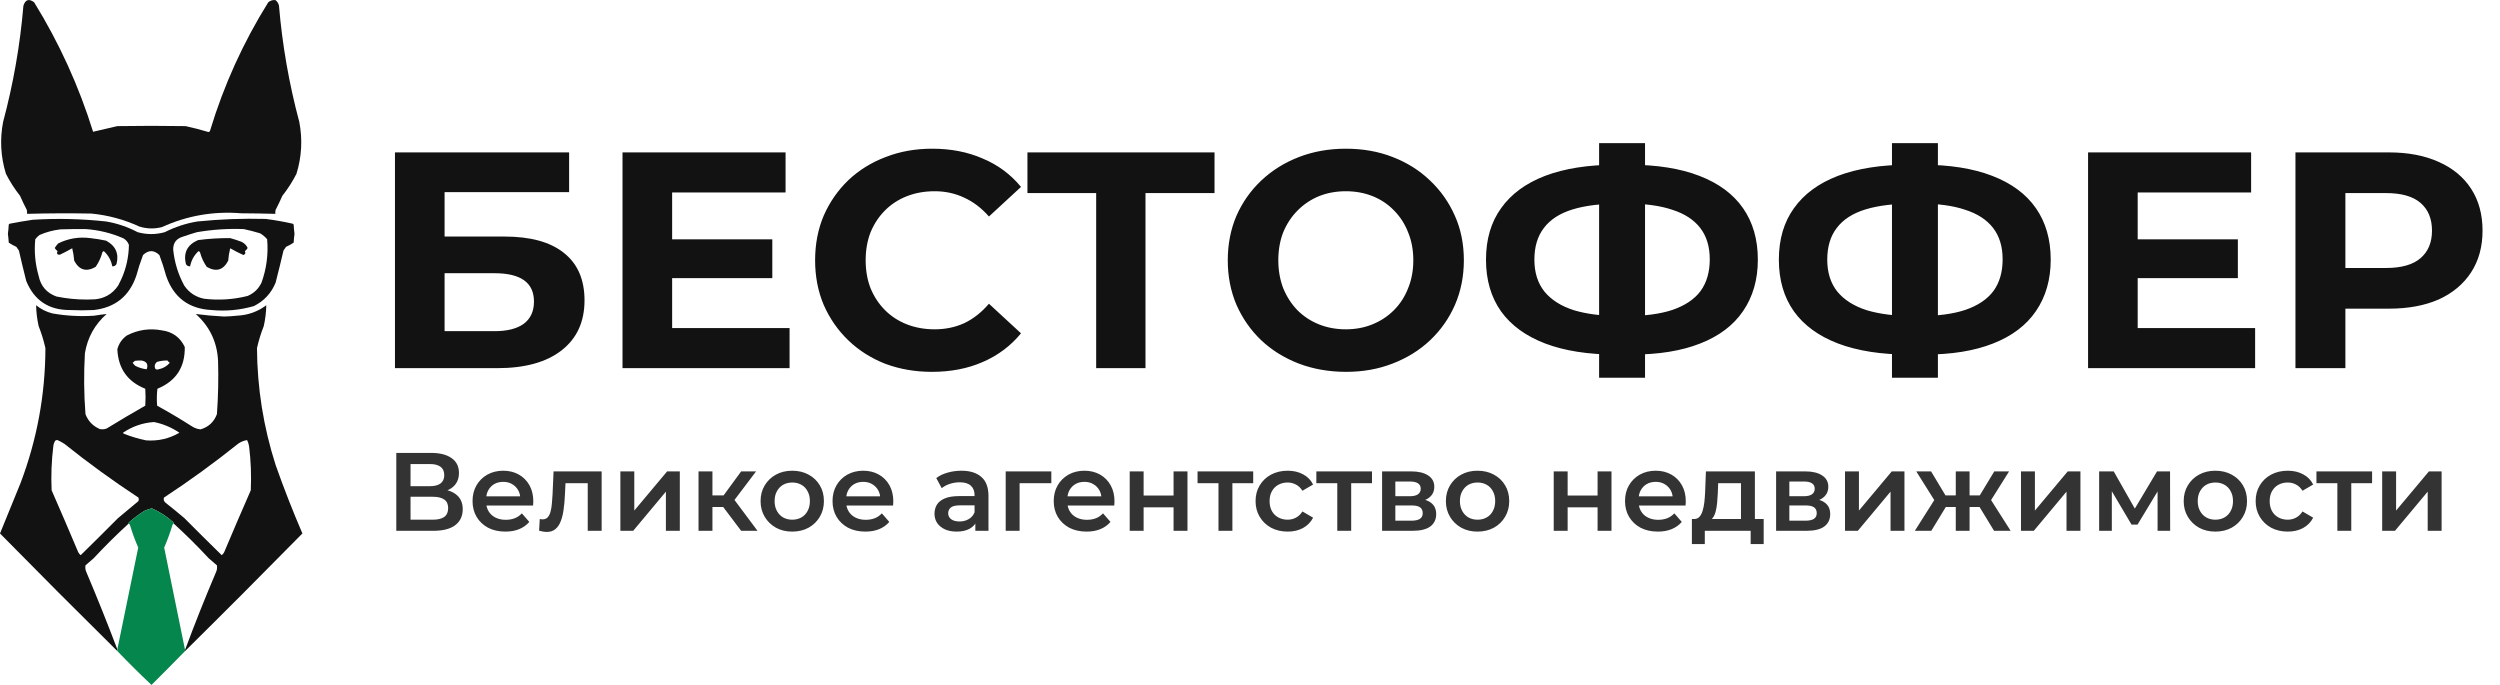 <?xml version="1.0" encoding="UTF-8"?> <svg xmlns="http://www.w3.org/2000/svg" width="292" height="80" viewBox="0 0 292 80" fill="none"><path fill-rule="evenodd" clip-rule="evenodd" d="M32.157 0.004C31.845 -0.02 31.57 0.068 31.333 0.267C28.412 4.946 26.15 9.932 24.546 15.226C24.523 15.336 24.457 15.402 24.348 15.423C23.469 15.156 22.579 14.926 21.68 14.731C19.022 14.687 16.364 14.687 13.706 14.731C12.755 14.941 11.81 15.162 10.873 15.39C9.212 10.053 6.917 5.012 3.987 0.267C3.381 -0.183 2.964 -0.052 2.735 0.663C2.348 5.261 1.557 9.785 0.363 14.237C-0.03 16.287 0.08 18.308 0.692 20.299C1.159 21.212 1.708 22.069 2.339 22.869C2.585 23.426 2.849 23.976 3.13 24.517C3.163 24.669 3.174 24.822 3.163 24.978C5.667 24.907 8.171 24.897 10.675 24.945C12.628 25.133 14.495 25.639 16.276 26.46C17.15 26.731 18.028 26.753 18.912 26.526C21.851 25.187 24.937 24.65 28.17 24.912C29.499 24.919 30.828 24.941 32.157 24.978C32.146 24.822 32.157 24.669 32.19 24.517C32.471 23.978 32.734 23.429 32.98 22.869C33.612 22.069 34.161 21.212 34.628 20.299C35.24 18.308 35.35 16.287 34.957 14.237C33.763 9.785 32.972 5.26 32.585 0.663C32.523 0.382 32.38 0.163 32.157 0.004Z" fill="#121212"></path><path fill-rule="evenodd" clip-rule="evenodd" d="M21.713 30.842C21.825 31.033 21.99 31.121 22.207 31.106C22.339 30.403 22.669 29.81 23.195 29.327C23.26 29.358 23.315 29.402 23.36 29.459C23.522 30.078 23.786 30.649 24.151 31.172C25.243 31.796 26.078 31.554 26.655 30.447C26.692 29.957 26.769 29.474 26.886 28.997C27.388 29.287 27.904 29.551 28.434 29.788C28.66 29.697 28.715 29.544 28.599 29.327C28.738 29.234 28.847 29.114 28.928 28.964C28.775 28.635 28.533 28.393 28.203 28.239C27.763 28.075 27.324 27.932 26.886 27.811C25.628 27.803 24.376 27.88 23.13 28.042C21.872 28.591 21.4 29.525 21.713 30.842Z" fill="#121212"></path><path fill-rule="evenodd" clip-rule="evenodd" d="M1.022 26.23L1.121 26.131C2.017 25.955 2.918 25.802 3.822 25.669C6.684 25.491 9.539 25.557 12.389 25.867C13.686 26.087 14.916 26.504 16.079 27.119C17.135 27.412 18.189 27.412 19.242 27.119C20.45 26.504 21.724 26.087 23.064 25.867C25.715 25.599 28.372 25.501 31.037 25.57C32.091 25.706 33.145 25.893 34.2 26.131L34.299 26.23C34.318 26.593 34.351 26.956 34.398 27.317C34.351 27.655 34.318 27.996 34.299 28.338C34.018 28.528 33.721 28.693 33.409 28.832C33.302 28.969 33.203 29.112 33.112 29.261C32.819 30.515 32.512 31.767 32.19 33.017C31.685 34.246 30.84 35.157 29.653 35.751C28.038 36.217 26.391 36.371 24.711 36.212C22.042 36.071 20.274 34.742 19.406 32.226C19.182 31.4 18.919 30.588 18.616 29.788C17.982 29.183 17.345 29.183 16.705 29.788C16.402 30.588 16.138 31.4 15.914 32.226C15.098 34.601 13.44 35.93 10.939 36.212C10.016 36.257 9.094 36.257 8.171 36.212C5.698 36.224 3.996 35.092 3.065 32.819C2.765 31.636 2.479 30.449 2.208 29.261C2.117 29.112 2.018 28.969 1.911 28.832C1.599 28.693 1.302 28.528 1.022 28.338C1.002 27.996 0.969 27.655 0.923 27.317C0.97 26.956 1.003 26.593 1.022 26.23ZM21.515 33.346C22.077 34.182 22.857 34.698 23.854 34.895C25.567 35.096 27.258 34.986 28.928 34.565C29.66 34.25 30.198 33.734 30.543 33.017C31.134 31.374 31.354 29.683 31.202 27.943C30.967 27.665 30.693 27.434 30.378 27.251C29.74 27.056 29.103 26.891 28.467 26.757C26.63 26.689 24.808 26.809 22.998 27.119C22.445 27.281 21.896 27.457 21.35 27.646C20.59 27.872 20.217 28.377 20.23 29.162C20.379 30.641 20.807 32.035 21.515 33.346ZM4.514 32.226C4.76 33.416 5.452 34.217 6.59 34.631C7.769 34.873 8.957 34.992 10.155 34.987C10.46 34.986 10.764 34.977 11.071 34.961C11.473 34.924 11.846 34.835 12.186 34.697C12.705 34.487 13.152 34.159 13.527 33.715C13.625 33.6 13.718 33.477 13.805 33.346C13.937 33.104 14.058 32.861 14.169 32.613C14.74 31.346 15.036 30.009 15.057 28.602C14.934 28.277 14.725 28.024 14.431 27.844C13.015 27.225 11.543 26.863 10.016 26.757C9.028 26.745 8.04 26.757 7.051 26.79C6.204 26.889 5.391 27.108 4.613 27.448C4.427 27.591 4.262 27.756 4.119 27.943C3.979 29.398 4.111 30.825 4.514 32.226Z" fill="#121212"></path><path fill-rule="evenodd" clip-rule="evenodd" d="M6.722 29.327C6.589 29.62 6.676 29.763 6.985 29.755C7.477 29.52 7.96 29.267 8.435 28.997C8.552 29.474 8.629 29.957 8.666 30.447C9.252 31.553 10.086 31.794 11.17 31.172C11.535 30.649 11.798 30.078 11.96 29.459C12.006 29.402 12.06 29.358 12.125 29.327C12.652 29.81 12.981 30.403 13.114 31.106C13.33 31.121 13.495 31.034 13.608 30.842C13.916 29.624 13.51 28.712 12.389 28.108C11.77 27.977 11.155 27.878 10.544 27.811C9.224 27.641 7.972 27.849 6.788 28.437C6.64 28.601 6.508 28.777 6.392 28.964C6.473 29.114 6.583 29.235 6.722 29.327Z" fill="#121212"></path><path fill-rule="evenodd" clip-rule="evenodd" d="M2.405 56.41C4.323 51.337 5.29 46.088 5.305 40.661C5.108 39.784 4.844 38.928 4.514 38.091C4.331 37.281 4.232 36.468 4.218 35.653C4.782 36.111 5.419 36.43 6.128 36.609C7.741 36.894 9.367 36.982 11.005 36.872C11.49 36.791 11.973 36.725 12.454 36.675C11.069 37.896 10.223 39.423 9.917 41.254C9.779 43.628 9.801 46 9.983 48.371C10.296 49.189 10.856 49.771 11.664 50.117C11.933 50.168 12.197 50.146 12.454 50.051C13.943 49.137 15.447 48.247 16.968 47.383C17.012 46.724 17.012 46.065 16.968 45.406C14.895 44.579 13.808 43.041 13.706 40.793C13.883 40.122 14.257 39.583 14.827 39.179C16.119 38.515 17.482 38.317 18.912 38.586C20.159 38.758 21.048 39.406 21.581 40.529C21.621 42.889 20.556 44.514 18.385 45.406C18.308 46.063 18.297 46.722 18.352 47.383C19.73 48.143 21.081 48.944 22.404 49.788C22.715 49.993 23.056 50.114 23.426 50.15C24.356 49.88 24.993 49.287 25.337 48.371C25.488 46.287 25.532 44.2 25.469 42.111C25.352 39.934 24.485 38.122 22.866 36.675C23.956 36.817 25.055 36.916 26.16 36.971C26.667 36.962 27.173 36.929 27.676 36.872C28.95 36.816 30.092 36.41 31.103 35.653C31.088 36.468 30.989 37.281 30.806 38.091C30.476 38.928 30.212 39.784 30.015 40.661C30.046 45.32 30.77 49.867 32.19 54.301C33.143 57.006 34.186 59.675 35.32 62.308C30.784 66.92 26.216 71.499 21.614 76.047V75.915C22.739 72.88 23.936 69.871 25.205 66.887C25.341 66.615 25.385 66.329 25.337 66.031C25.018 65.756 24.7 65.482 24.381 65.207C23.072 63.799 21.71 62.448 20.296 61.155C20.304 61.106 20.293 61.062 20.263 61.023C19.512 60.327 18.666 59.778 17.726 59.375C17.429 59.444 17.144 59.543 16.869 59.672C16.224 60.066 15.62 60.516 15.057 61.023C15.027 61.062 15.016 61.106 15.024 61.155C13.61 62.448 12.248 63.799 10.939 65.207C10.62 65.482 10.302 65.756 9.983 66.031C9.935 66.329 9.979 66.615 10.115 66.887C11.372 69.859 12.569 72.846 13.706 75.849V76.047C9.106 71.501 4.537 66.922 0 62.308C0.802 60.342 1.603 58.376 2.405 56.41ZM16.54 42.111C16.276 42.1 16.012 42.111 15.749 42.144C15.671 42.233 15.583 42.31 15.486 42.375C15.583 42.505 15.693 42.626 15.815 42.737C16.235 42.95 16.674 43.082 17.133 43.132C17.337 42.562 17.139 42.221 16.54 42.111ZM18.517 43.132C19.049 43.032 19.488 42.779 19.835 42.375C19.723 42.307 19.636 42.22 19.571 42.111C19.143 42.096 18.726 42.152 18.319 42.276C18.061 42.514 18.005 42.788 18.154 43.099C18.268 43.171 18.389 43.181 18.517 43.132ZM19.373 58.749C20.11 59.327 20.835 59.92 21.548 60.529C22.988 61.979 24.437 63.418 25.897 64.845C26.066 64.706 26.186 64.53 26.259 64.317C27.252 61.96 28.262 59.609 29.291 57.267C29.369 55.548 29.304 53.834 29.093 52.127C29.053 51.872 28.976 51.631 28.862 51.402C28.477 51.462 28.125 51.604 27.808 51.831C25.018 54.065 22.13 56.163 19.143 58.123C19.079 58.382 19.157 58.591 19.373 58.749ZM17.067 51.435C18.46 51.538 19.756 51.241 20.955 50.545C20.047 49.927 19.059 49.51 17.989 49.294C16.667 49.383 15.459 49.8 14.365 50.545C14.379 50.584 14.401 50.617 14.431 50.644C15.289 50.988 16.167 51.252 17.067 51.435ZM6.03 57.267C7.058 59.609 8.068 61.96 9.061 64.317C9.134 64.53 9.255 64.706 9.423 64.845C10.883 63.418 12.332 61.979 13.772 60.529C14.574 59.858 15.376 59.189 16.177 58.519C16.221 58.387 16.221 58.255 16.177 58.123C13.19 56.163 10.302 54.065 7.512 51.831C7.253 51.668 6.99 51.525 6.721 51.402C6.624 51.385 6.536 51.407 6.458 51.468C6.325 51.668 6.248 51.888 6.227 52.127C6.016 53.834 5.951 55.548 6.03 57.267Z" fill="#121212"></path><path fill-rule="evenodd" clip-rule="evenodd" d="M13.706 75.849V76.046C15.003 77.398 16.332 78.716 17.693 80C19.012 78.692 20.319 77.374 21.614 76.046V75.915C20.807 71.936 19.994 67.949 19.176 63.955C19.546 63.107 19.865 62.239 20.131 61.352C20.156 61.257 20.211 61.191 20.296 61.154C20.304 61.105 20.293 61.061 20.263 61.022C19.512 60.327 18.666 59.778 17.726 59.375C17.43 59.444 17.144 59.542 16.869 59.672C16.224 60.066 15.62 60.516 15.057 61.022C15.027 61.061 15.016 61.105 15.024 61.154C15.109 61.191 15.164 61.257 15.189 61.352C15.455 62.239 15.774 63.107 16.145 63.955C15.335 67.929 14.522 71.894 13.706 75.849Z" fill="#05864D"></path><path d="M46.132 43V17.8H66.472V22.444H51.928V27.628H58.912C61.96 27.628 64.276 28.264 65.86 29.536C67.468 30.808 68.272 32.656 68.272 35.08C68.272 37.576 67.384 39.52 65.608 40.912C63.832 42.304 61.324 43 58.084 43H46.132ZM51.928 38.68H57.76C59.248 38.68 60.388 38.392 61.18 37.816C61.972 37.216 62.368 36.352 62.368 35.224C62.368 33.016 60.832 31.912 57.76 31.912H51.928V38.68ZM72.71 43V17.8H91.754V22.48H78.506V38.32H92.222V43H72.71ZM78.074 32.488V27.952H90.206V32.488H78.074ZM108.849 43.432C106.905 43.432 105.093 43.12 103.413 42.496C101.757 41.848 100.317 40.936 99.093 39.76C97.869 38.584 96.909 37.204 96.213 35.62C95.541 34.036 95.205 32.296 95.205 30.4C95.205 28.504 95.541 26.764 96.213 25.18C96.909 23.596 97.869 22.216 99.093 21.04C100.341 19.864 101.793 18.964 103.449 18.34C105.105 17.692 106.917 17.368 108.885 17.368C111.069 17.368 113.037 17.752 114.789 18.52C116.565 19.264 118.053 20.368 119.253 21.832L115.509 25.288C114.645 24.304 113.685 23.572 112.629 23.092C111.573 22.588 110.421 22.336 109.173 22.336C107.997 22.336 106.917 22.528 105.933 22.912C104.949 23.296 104.097 23.848 103.377 24.568C102.657 25.288 102.093 26.14 101.685 27.124C101.301 28.108 101.109 29.2 101.109 30.4C101.109 31.6 101.301 32.692 101.685 33.676C102.093 34.66 102.657 35.512 103.377 36.232C104.097 36.952 104.949 37.504 105.933 37.888C106.917 38.272 107.997 38.464 109.173 38.464C110.421 38.464 111.573 38.224 112.629 37.744C113.685 37.24 114.645 36.484 115.509 35.476L119.253 38.932C118.053 40.396 116.565 41.512 114.789 42.28C113.037 43.048 111.057 43.432 108.849 43.432ZM128.033 43V21.22L129.365 22.552H120.005V17.8H141.857V22.552H132.497L133.793 21.22V43H128.033ZM157.227 43.432C155.235 43.432 153.387 43.108 151.683 42.46C150.003 41.812 148.539 40.9 147.291 39.724C146.067 38.548 145.107 37.168 144.411 35.584C143.739 34 143.403 32.272 143.403 30.4C143.403 28.528 143.739 26.8 144.411 25.216C145.107 23.632 146.079 22.252 147.327 21.076C148.575 19.9 150.039 18.988 151.719 18.34C153.399 17.692 155.223 17.368 157.191 17.368C159.183 17.368 161.007 17.692 162.663 18.34C164.343 18.988 165.795 19.9 167.019 21.076C168.267 22.252 169.239 23.632 169.935 25.216C170.631 26.776 170.979 28.504 170.979 30.4C170.979 32.272 170.631 34.012 169.935 35.62C169.239 37.204 168.267 38.584 167.019 39.76C165.795 40.912 164.343 41.812 162.663 42.46C161.007 43.108 159.195 43.432 157.227 43.432ZM157.191 38.464C158.319 38.464 159.351 38.272 160.287 37.888C161.247 37.504 162.087 36.952 162.807 36.232C163.527 35.512 164.079 34.66 164.463 33.676C164.871 32.692 165.075 31.6 165.075 30.4C165.075 29.2 164.871 28.108 164.463 27.124C164.079 26.14 163.527 25.288 162.807 24.568C162.111 23.848 161.283 23.296 160.323 22.912C159.363 22.528 158.319 22.336 157.191 22.336C156.063 22.336 155.019 22.528 154.059 22.912C153.123 23.296 152.295 23.848 151.575 24.568C150.855 25.288 150.291 26.14 149.883 27.124C149.499 28.108 149.307 29.2 149.307 30.4C149.307 31.576 149.499 32.668 149.883 33.676C150.291 34.66 150.843 35.512 151.539 36.232C152.259 36.952 153.099 37.504 154.059 37.888C155.019 38.272 156.063 38.464 157.191 38.464ZM188.792 41.416C185.528 41.416 182.756 40.984 180.476 40.12C178.22 39.256 176.504 38.008 175.328 36.376C174.152 34.72 173.564 32.704 173.564 30.328C173.564 27.952 174.152 25.948 175.328 24.316C176.504 22.66 178.22 21.4 180.476 20.536C182.756 19.672 185.528 19.24 188.792 19.24C188.84 19.24 188.972 19.24 189.188 19.24C189.428 19.24 189.656 19.24 189.872 19.24C190.112 19.24 190.244 19.24 190.268 19.24C193.508 19.24 196.244 19.672 198.476 20.536C200.732 21.4 202.436 22.66 203.588 24.316C204.74 25.972 205.316 27.976 205.316 30.328C205.316 32.656 204.74 34.66 203.588 36.34C202.46 37.996 200.792 39.256 198.584 40.12C196.4 40.984 193.724 41.416 190.556 41.416C190.484 41.416 190.316 41.416 190.052 41.416C189.788 41.416 189.524 41.416 189.26 41.416C189.02 41.416 188.864 41.416 188.792 41.416ZM189.332 36.916C189.404 36.916 189.5 36.916 189.62 36.916C189.74 36.916 189.824 36.916 189.872 36.916C192.08 36.916 193.904 36.676 195.344 36.196C196.808 35.692 197.9 34.96 198.62 34C199.34 33.016 199.7 31.78 199.7 30.292C199.7 28.804 199.328 27.58 198.584 26.62C197.84 25.66 196.748 24.952 195.308 24.496C193.892 24.016 192.104 23.776 189.944 23.776C189.896 23.776 189.8 23.776 189.656 23.776C189.536 23.776 189.428 23.776 189.332 23.776C187.052 23.776 185.168 24.004 183.68 24.46C182.192 24.916 181.076 25.636 180.332 26.62C179.588 27.58 179.216 28.816 179.216 30.328C179.216 31.84 179.612 33.088 180.404 34.072C181.196 35.032 182.336 35.752 183.824 36.232C185.336 36.688 187.172 36.916 189.332 36.916ZM186.776 44.116V16.72H192.14V44.116H186.776ZM222.999 41.416C219.735 41.416 216.963 40.984 214.683 40.12C212.427 39.256 210.711 38.008 209.535 36.376C208.359 34.72 207.771 32.704 207.771 30.328C207.771 27.952 208.359 25.948 209.535 24.316C210.711 22.66 212.427 21.4 214.683 20.536C216.963 19.672 219.735 19.24 222.999 19.24C223.047 19.24 223.179 19.24 223.395 19.24C223.635 19.24 223.863 19.24 224.079 19.24C224.319 19.24 224.451 19.24 224.475 19.24C227.715 19.24 230.451 19.672 232.683 20.536C234.939 21.4 236.643 22.66 237.795 24.316C238.947 25.972 239.523 27.976 239.523 30.328C239.523 32.656 238.947 34.66 237.795 36.34C236.667 37.996 234.999 39.256 232.791 40.12C230.607 40.984 227.931 41.416 224.763 41.416C224.691 41.416 224.523 41.416 224.259 41.416C223.995 41.416 223.731 41.416 223.467 41.416C223.227 41.416 223.071 41.416 222.999 41.416ZM223.539 36.916C223.611 36.916 223.707 36.916 223.827 36.916C223.947 36.916 224.031 36.916 224.079 36.916C226.287 36.916 228.111 36.676 229.551 36.196C231.015 35.692 232.107 34.96 232.827 34C233.547 33.016 233.907 31.78 233.907 30.292C233.907 28.804 233.535 27.58 232.791 26.62C232.047 25.66 230.955 24.952 229.515 24.496C228.099 24.016 226.311 23.776 224.151 23.776C224.103 23.776 224.007 23.776 223.863 23.776C223.743 23.776 223.635 23.776 223.539 23.776C221.259 23.776 219.375 24.004 217.887 24.46C216.399 24.916 215.283 25.636 214.539 26.62C213.795 27.58 213.423 28.816 213.423 30.328C213.423 31.84 213.819 33.088 214.611 34.072C215.403 35.032 216.543 35.752 218.031 36.232C219.543 36.688 221.379 36.916 223.539 36.916ZM220.983 44.116V16.72H226.347V44.116H220.983ZM243.886 43V17.8H262.93V22.48H249.682V38.32H263.398V43H243.886ZM249.25 32.488V27.952H261.382V32.488H249.25ZM268.109 43V17.8H279.017C281.273 17.8 283.217 18.172 284.849 18.916C286.481 19.636 287.741 20.68 288.629 22.048C289.517 23.416 289.961 25.048 289.961 26.944C289.961 28.816 289.517 30.436 288.629 31.804C287.741 33.172 286.481 34.228 284.849 34.972C283.217 35.692 281.273 36.052 279.017 36.052H271.349L273.941 33.424V43H268.109ZM273.941 34.072L271.349 31.3H278.693C280.493 31.3 281.837 30.916 282.725 30.148C283.613 29.38 284.057 28.312 284.057 26.944C284.057 25.552 283.613 24.472 282.725 23.704C281.837 22.936 280.493 22.552 278.693 22.552H271.349L273.941 19.78V34.072Z" fill="#121212"></path><path d="M46.287 62V52.9H50.356C51.379 52.9 52.176 53.104 52.748 53.511C53.32 53.91 53.606 54.486 53.606 55.24C53.606 55.985 53.333 56.562 52.787 56.969C52.241 57.368 51.522 57.567 50.629 57.567L50.863 57.099C51.877 57.099 52.661 57.303 53.216 57.71C53.771 58.117 54.048 58.707 54.048 59.478C54.048 60.267 53.758 60.886 53.177 61.337C52.596 61.779 51.738 62 50.603 62H46.287ZM47.951 60.7H50.551C51.14 60.7 51.587 60.592 51.89 60.375C52.193 60.15 52.345 59.807 52.345 59.348C52.345 58.889 52.193 58.555 51.89 58.347C51.587 58.13 51.14 58.022 50.551 58.022H47.951V60.7ZM47.951 56.787H50.213C50.759 56.787 51.175 56.679 51.461 56.462C51.747 56.237 51.89 55.916 51.89 55.5C51.89 55.067 51.747 54.742 51.461 54.525C51.175 54.308 50.759 54.2 50.213 54.2H47.951V56.787ZM59.028 62.091C58.257 62.091 57.581 61.939 57 61.636C56.428 61.324 55.982 60.899 55.661 60.362C55.349 59.825 55.193 59.214 55.193 58.529C55.193 57.836 55.345 57.225 55.648 56.696C55.96 56.159 56.385 55.738 56.922 55.435C57.468 55.132 58.088 54.98 58.781 54.98C59.457 54.98 60.06 55.127 60.588 55.422C61.117 55.717 61.533 56.133 61.836 56.67C62.14 57.207 62.291 57.84 62.291 58.568C62.291 58.637 62.287 58.715 62.278 58.802C62.278 58.889 62.274 58.971 62.265 59.049H56.48V57.97H61.407L60.77 58.308C60.779 57.909 60.697 57.558 60.523 57.255C60.35 56.952 60.112 56.713 59.808 56.54C59.514 56.367 59.171 56.28 58.781 56.28C58.383 56.28 58.032 56.367 57.728 56.54C57.434 56.713 57.2 56.956 57.026 57.268C56.862 57.571 56.779 57.931 56.779 58.347V58.607C56.779 59.023 56.875 59.391 57.065 59.712C57.256 60.033 57.525 60.28 57.871 60.453C58.218 60.626 58.617 60.713 59.067 60.713C59.457 60.713 59.808 60.652 60.12 60.531C60.432 60.41 60.71 60.219 60.952 59.959L61.823 60.96C61.511 61.324 61.117 61.606 60.64 61.805C60.172 61.996 59.635 62.091 59.028 62.091ZM63.863 62.13C63.733 62.13 63.59 62.117 63.434 62.091C63.286 62.065 63.13 62.03 62.966 61.987L63.044 60.622C63.104 60.631 63.161 60.639 63.213 60.648C63.265 60.657 63.312 60.661 63.356 60.661C63.624 60.661 63.832 60.579 63.98 60.414C64.127 60.249 64.235 60.028 64.305 59.751C64.383 59.465 64.435 59.149 64.461 58.802C64.495 58.447 64.521 58.091 64.539 57.736L64.656 55.058H70.272V62H68.647V55.994L69.024 56.436H65.722L66.073 55.981L65.982 57.814C65.956 58.429 65.904 59.001 65.826 59.53C65.756 60.05 65.644 60.505 65.488 60.895C65.34 61.285 65.132 61.588 64.864 61.805C64.604 62.022 64.27 62.13 63.863 62.13ZM72.46 62V55.058H74.085V59.634L77.92 55.058H79.402V62H77.777V57.424L73.955 62H72.46ZM86.567 62L84.058 58.672L85.384 57.853L88.478 62H86.567ZM81.588 62V55.058H83.213V62H81.588ZM82.732 59.218V57.866H85.085V59.218H82.732ZM85.54 58.724L84.019 58.542L86.567 55.058H88.309L85.54 58.724ZM92.528 62.091C91.817 62.091 91.184 61.939 90.63 61.636C90.075 61.324 89.638 60.899 89.317 60.362C88.996 59.825 88.836 59.214 88.836 58.529C88.836 57.836 88.996 57.225 89.317 56.696C89.638 56.159 90.075 55.738 90.63 55.435C91.184 55.132 91.817 54.98 92.528 54.98C93.247 54.98 93.884 55.132 94.439 55.435C95.002 55.738 95.44 56.154 95.752 56.683C96.073 57.212 96.233 57.827 96.233 58.529C96.233 59.214 96.073 59.825 95.752 60.362C95.44 60.899 95.002 61.324 94.439 61.636C93.884 61.939 93.247 62.091 92.528 62.091ZM92.528 60.7C92.927 60.7 93.282 60.613 93.594 60.44C93.906 60.267 94.148 60.015 94.322 59.686C94.504 59.357 94.595 58.971 94.595 58.529C94.595 58.078 94.504 57.693 94.322 57.372C94.148 57.043 93.906 56.791 93.594 56.618C93.282 56.445 92.931 56.358 92.541 56.358C92.142 56.358 91.787 56.445 91.475 56.618C91.171 56.791 90.929 57.043 90.747 57.372C90.565 57.693 90.474 58.078 90.474 58.529C90.474 58.971 90.565 59.357 90.747 59.686C90.929 60.015 91.171 60.267 91.475 60.44C91.787 60.613 92.138 60.7 92.528 60.7ZM101.075 62.091C100.304 62.091 99.628 61.939 99.047 61.636C98.475 61.324 98.029 60.899 97.708 60.362C97.396 59.825 97.24 59.214 97.24 58.529C97.24 57.836 97.392 57.225 97.695 56.696C98.007 56.159 98.432 55.738 98.969 55.435C99.515 55.132 100.135 54.98 100.828 54.98C101.504 54.98 102.106 55.127 102.635 55.422C103.164 55.717 103.58 56.133 103.883 56.67C104.186 57.207 104.338 57.84 104.338 58.568C104.338 58.637 104.334 58.715 104.325 58.802C104.325 58.889 104.321 58.971 104.312 59.049H98.527V57.97H103.454L102.817 58.308C102.826 57.909 102.743 57.558 102.57 57.255C102.397 56.952 102.158 56.713 101.855 56.54C101.56 56.367 101.218 56.28 100.828 56.28C100.429 56.28 100.078 56.367 99.775 56.54C99.48 56.713 99.246 56.956 99.073 57.268C98.908 57.571 98.826 57.931 98.826 58.347V58.607C98.826 59.023 98.921 59.391 99.112 59.712C99.303 60.033 99.571 60.28 99.918 60.453C100.265 60.626 100.663 60.713 101.114 60.713C101.504 60.713 101.855 60.652 102.167 60.531C102.479 60.41 102.756 60.219 102.999 59.959L103.87 60.96C103.558 61.324 103.164 61.606 102.687 61.805C102.219 61.996 101.682 62.091 101.075 62.091ZM113.92 62V60.596L113.829 60.297V57.84C113.829 57.363 113.686 56.995 113.4 56.735C113.114 56.466 112.681 56.332 112.1 56.332C111.71 56.332 111.325 56.393 110.943 56.514C110.571 56.635 110.254 56.804 109.994 57.021L109.357 55.838C109.73 55.552 110.172 55.34 110.683 55.201C111.203 55.054 111.741 54.98 112.295 54.98C113.301 54.98 114.076 55.223 114.622 55.708C115.177 56.185 115.454 56.926 115.454 57.931V62H113.92ZM111.736 62.091C111.216 62.091 110.761 62.004 110.371 61.831C109.981 61.649 109.678 61.402 109.461 61.09C109.253 60.769 109.149 60.41 109.149 60.011C109.149 59.621 109.24 59.27 109.422 58.958C109.613 58.646 109.921 58.399 110.345 58.217C110.77 58.035 111.333 57.944 112.035 57.944H114.05V59.023H112.152C111.598 59.023 111.225 59.114 111.034 59.296C110.844 59.469 110.748 59.686 110.748 59.946C110.748 60.241 110.865 60.475 111.099 60.648C111.333 60.821 111.658 60.908 112.074 60.908C112.473 60.908 112.828 60.817 113.14 60.635C113.461 60.453 113.691 60.184 113.829 59.829L114.102 60.804C113.946 61.211 113.665 61.528 113.257 61.753C112.859 61.978 112.352 62.091 111.736 62.091ZM117.465 62V55.058H122.795V56.436H118.713L119.09 56.072V62H117.465ZM126.91 62.091C126.139 62.091 125.463 61.939 124.882 61.636C124.31 61.324 123.864 60.899 123.543 60.362C123.231 59.825 123.075 59.214 123.075 58.529C123.075 57.836 123.227 57.225 123.53 56.696C123.842 56.159 124.267 55.738 124.804 55.435C125.35 55.132 125.97 54.98 126.663 54.98C127.339 54.98 127.941 55.127 128.47 55.422C128.999 55.717 129.415 56.133 129.718 56.67C130.021 57.207 130.173 57.84 130.173 58.568C130.173 58.637 130.169 58.715 130.16 58.802C130.16 58.889 130.156 58.971 130.147 59.049H124.362V57.97H129.289L128.652 58.308C128.661 57.909 128.578 57.558 128.405 57.255C128.232 56.952 127.993 56.713 127.69 56.54C127.395 56.367 127.053 56.28 126.663 56.28C126.264 56.28 125.913 56.367 125.61 56.54C125.315 56.713 125.081 56.956 124.908 57.268C124.743 57.571 124.661 57.931 124.661 58.347V58.607C124.661 59.023 124.756 59.391 124.947 59.712C125.138 60.033 125.406 60.28 125.753 60.453C126.1 60.626 126.498 60.713 126.949 60.713C127.339 60.713 127.69 60.652 128.002 60.531C128.314 60.41 128.591 60.219 128.834 59.959L129.705 60.96C129.393 61.324 128.999 61.606 128.522 61.805C128.054 61.996 127.517 62.091 126.91 62.091ZM131.95 62V55.058H133.575V57.879H137.072V55.058H138.697V62H137.072V59.257H133.575V62H131.95ZM142.318 62V56.046L142.695 56.436H139.874V55.058H146.374V56.436H143.566L143.943 56.046V62H142.318ZM150.407 62.091C149.679 62.091 149.029 61.939 148.457 61.636C147.894 61.324 147.452 60.899 147.131 60.362C146.811 59.825 146.65 59.214 146.65 58.529C146.65 57.836 146.811 57.225 147.131 56.696C147.452 56.159 147.894 55.738 148.457 55.435C149.029 55.132 149.679 54.98 150.407 54.98C151.083 54.98 151.677 55.119 152.188 55.396C152.708 55.665 153.103 56.063 153.371 56.592L152.123 57.32C151.915 56.991 151.66 56.748 151.356 56.592C151.062 56.436 150.741 56.358 150.394 56.358C149.996 56.358 149.636 56.445 149.315 56.618C148.995 56.791 148.743 57.043 148.561 57.372C148.379 57.693 148.288 58.078 148.288 58.529C148.288 58.98 148.379 59.37 148.561 59.699C148.743 60.02 148.995 60.267 149.315 60.44C149.636 60.613 149.996 60.7 150.394 60.7C150.741 60.7 151.062 60.622 151.356 60.466C151.66 60.31 151.915 60.067 152.123 59.738L153.371 60.466C153.103 60.986 152.708 61.389 152.188 61.675C151.677 61.952 151.083 62.091 150.407 62.091ZM156.194 62V56.046L156.571 56.436H153.75V55.058H160.25V56.436H157.442L157.819 56.046V62H156.194ZM161.429 62V55.058H164.822C165.663 55.058 166.321 55.214 166.798 55.526C167.283 55.838 167.526 56.28 167.526 56.852C167.526 57.415 167.301 57.857 166.85 58.178C166.399 58.49 165.801 58.646 165.056 58.646L165.251 58.243C166.092 58.243 166.716 58.399 167.123 58.711C167.539 59.014 167.747 59.461 167.747 60.05C167.747 60.665 167.517 61.146 167.058 61.493C166.599 61.831 165.901 62 164.965 62H161.429ZM162.976 60.817H164.835C165.277 60.817 165.611 60.748 165.836 60.609C166.061 60.462 166.174 60.241 166.174 59.946C166.174 59.634 166.07 59.404 165.862 59.257C165.654 59.11 165.329 59.036 164.887 59.036H162.976V60.817ZM162.976 57.957H164.679C165.095 57.957 165.407 57.883 165.615 57.736C165.832 57.58 165.94 57.363 165.94 57.086C165.94 56.8 165.832 56.588 165.615 56.449C165.407 56.31 165.095 56.241 164.679 56.241H162.976V57.957ZM172.572 62.091C171.861 62.091 171.228 61.939 170.674 61.636C170.119 61.324 169.681 60.899 169.361 60.362C169.04 59.825 168.88 59.214 168.88 58.529C168.88 57.836 169.04 57.225 169.361 56.696C169.681 56.159 170.119 55.738 170.674 55.435C171.228 55.132 171.861 54.98 172.572 54.98C173.291 54.98 173.928 55.132 174.483 55.435C175.046 55.738 175.484 56.154 175.796 56.683C176.116 57.212 176.277 57.827 176.277 58.529C176.277 59.214 176.116 59.825 175.796 60.362C175.484 60.899 175.046 61.324 174.483 61.636C173.928 61.939 173.291 62.091 172.572 62.091ZM172.572 60.7C172.97 60.7 173.326 60.613 173.638 60.44C173.95 60.267 174.192 60.015 174.366 59.686C174.548 59.357 174.639 58.971 174.639 58.529C174.639 58.078 174.548 57.693 174.366 57.372C174.192 57.043 173.95 56.791 173.638 56.618C173.326 56.445 172.975 56.358 172.585 56.358C172.186 56.358 171.831 56.445 171.519 56.618C171.215 56.791 170.973 57.043 170.791 57.372C170.609 57.693 170.518 58.078 170.518 58.529C170.518 58.971 170.609 59.357 170.791 59.686C170.973 60.015 171.215 60.267 171.519 60.44C171.831 60.613 172.182 60.7 172.572 60.7ZM181.475 62V55.058H183.1V57.879H186.597V55.058H188.222V62H186.597V59.257H183.1V62H181.475ZM193.637 62.091C192.865 62.091 192.189 61.939 191.609 61.636C191.037 61.324 190.59 60.899 190.27 60.362C189.958 59.825 189.802 59.214 189.802 58.529C189.802 57.836 189.953 57.225 190.257 56.696C190.569 56.159 190.993 55.738 191.531 55.435C192.077 55.132 192.696 54.98 193.39 54.98C194.066 54.98 194.668 55.127 195.197 55.422C195.725 55.717 196.141 56.133 196.445 56.67C196.748 57.207 196.9 57.84 196.9 58.568C196.9 58.637 196.895 58.715 196.887 58.802C196.887 58.889 196.882 58.971 196.874 59.049H191.089V57.97H196.016L195.379 58.308C195.387 57.909 195.305 57.558 195.132 57.255C194.958 56.952 194.72 56.713 194.417 56.54C194.122 56.367 193.78 56.28 193.39 56.28C192.991 56.28 192.64 56.367 192.337 56.54C192.042 56.713 191.808 56.956 191.635 57.268C191.47 57.571 191.388 57.931 191.388 58.347V58.607C191.388 59.023 191.483 59.391 191.674 59.712C191.864 60.033 192.133 60.28 192.48 60.453C192.826 60.626 193.225 60.713 193.676 60.713C194.066 60.713 194.417 60.652 194.729 60.531C195.041 60.41 195.318 60.219 195.561 59.959L196.432 60.96C196.12 61.324 195.725 61.606 195.249 61.805C194.781 61.996 194.243 62.091 193.637 62.091ZM199.472 60.869L197.86 60.622C198.12 60.622 198.328 60.54 198.484 60.375C198.649 60.202 198.774 59.968 198.861 59.673C198.956 59.37 199.026 59.027 199.069 58.646C199.112 58.256 199.143 57.853 199.16 57.437L199.251 55.058H204.971V61.246H203.346V56.436H200.681L200.642 57.554C200.625 57.953 200.599 58.338 200.564 58.711C200.529 59.075 200.473 59.413 200.395 59.725C200.317 60.028 200.204 60.28 200.057 60.479C199.91 60.678 199.715 60.808 199.472 60.869ZM197.613 63.547V60.622H205.998V63.547H204.477V62H199.121V63.547H197.613ZM207.449 62V55.058H210.842C211.683 55.058 212.342 55.214 212.818 55.526C213.304 55.838 213.546 56.28 213.546 56.852C213.546 57.415 213.321 57.857 212.87 58.178C212.42 58.49 211.822 58.646 211.076 58.646L211.271 58.243C212.112 58.243 212.736 58.399 213.143 58.711C213.559 59.014 213.767 59.461 213.767 60.05C213.767 60.665 213.538 61.146 213.078 61.493C212.619 61.831 211.921 62 210.985 62H207.449ZM208.996 60.817H210.855C211.297 60.817 211.631 60.748 211.856 60.609C212.082 60.462 212.194 60.241 212.194 59.946C212.194 59.634 212.09 59.404 211.882 59.257C211.674 59.11 211.349 59.036 210.907 59.036H208.996V60.817ZM208.996 57.957H210.699C211.115 57.957 211.427 57.883 211.635 57.736C211.852 57.58 211.96 57.363 211.96 57.086C211.96 56.8 211.852 56.588 211.635 56.449C211.427 56.31 211.115 56.241 210.699 56.241H208.996V57.957ZM215.498 62V55.058H217.123V59.634L220.958 55.058H222.44V62H220.815V57.424L216.993 62H215.498ZM232.907 62L230.879 58.672L232.205 57.853L234.844 62H232.907ZM223.651 62L226.277 57.853L227.603 58.672L225.575 62H223.651ZM226.121 58.724L223.82 55.058H225.549L227.642 58.542L226.121 58.724ZM226.602 59.218V57.866H228.916V59.218H226.602ZM228.435 62V55.058H230.047V62H228.435ZM229.566 59.218V57.866H231.893V59.218H229.566ZM232.361 58.724L230.827 58.542L232.933 55.058H234.662L232.361 58.724ZM236.052 62V55.058H237.677V59.634L241.512 55.058H242.994V62H241.369V57.424L237.547 62H236.052ZM245.18 62V55.058H246.883L249.678 59.985H249.002L251.94 55.058H253.461L253.474 62H252.005V56.8L252.265 56.969L249.665 61.272H248.963L246.35 56.852L246.662 56.774V62H245.18ZM258.748 62.091C258.037 62.091 257.404 61.939 256.85 61.636C256.295 61.324 255.857 60.899 255.537 60.362C255.216 59.825 255.056 59.214 255.056 58.529C255.056 57.836 255.216 57.225 255.537 56.696C255.857 56.159 256.295 55.738 256.85 55.435C257.404 55.132 258.037 54.98 258.748 54.98C259.467 54.98 260.104 55.132 260.659 55.435C261.222 55.738 261.66 56.154 261.972 56.683C262.292 57.212 262.453 57.827 262.453 58.529C262.453 59.214 262.292 59.825 261.972 60.362C261.66 60.899 261.222 61.324 260.659 61.636C260.104 61.939 259.467 62.091 258.748 62.091ZM258.748 60.7C259.146 60.7 259.502 60.613 259.814 60.44C260.126 60.267 260.368 60.015 260.542 59.686C260.724 59.357 260.815 58.971 260.815 58.529C260.815 58.078 260.724 57.693 260.542 57.372C260.368 57.043 260.126 56.791 259.814 56.618C259.502 56.445 259.151 56.358 258.761 56.358C258.362 56.358 258.007 56.445 257.695 56.618C257.391 56.791 257.149 57.043 256.967 57.372C256.785 57.693 256.694 58.078 256.694 58.529C256.694 58.971 256.785 59.357 256.967 59.686C257.149 60.015 257.391 60.267 257.695 60.44C258.007 60.613 258.358 60.7 258.748 60.7ZM267.217 62.091C266.489 62.091 265.839 61.939 265.267 61.636C264.703 61.324 264.261 60.899 263.941 60.362C263.62 59.825 263.46 59.214 263.46 58.529C263.46 57.836 263.62 57.225 263.941 56.696C264.261 56.159 264.703 55.738 265.267 55.435C265.839 55.132 266.489 54.98 267.217 54.98C267.893 54.98 268.486 55.119 268.998 55.396C269.518 55.665 269.912 56.063 270.181 56.592L268.933 57.32C268.725 56.991 268.469 56.748 268.166 56.592C267.871 56.436 267.55 56.358 267.204 56.358C266.805 56.358 266.445 56.445 266.125 56.618C265.804 56.791 265.553 57.043 265.371 57.372C265.189 57.693 265.098 58.078 265.098 58.529C265.098 58.98 265.189 59.37 265.371 59.699C265.553 60.02 265.804 60.267 266.125 60.44C266.445 60.613 266.805 60.7 267.204 60.7C267.55 60.7 267.871 60.622 268.166 60.466C268.469 60.31 268.725 60.067 268.933 59.738L270.181 60.466C269.912 60.986 269.518 61.389 268.998 61.675C268.486 61.952 267.893 62.091 267.217 62.091ZM273.004 62V56.046L273.381 56.436H270.56V55.058H277.06V56.436H274.252L274.629 56.046V62H273.004ZM278.238 62V55.058H279.863V59.634L283.698 55.058H285.18V62H283.555V57.424L279.733 62H278.238Z" fill="#333333"></path></svg> 